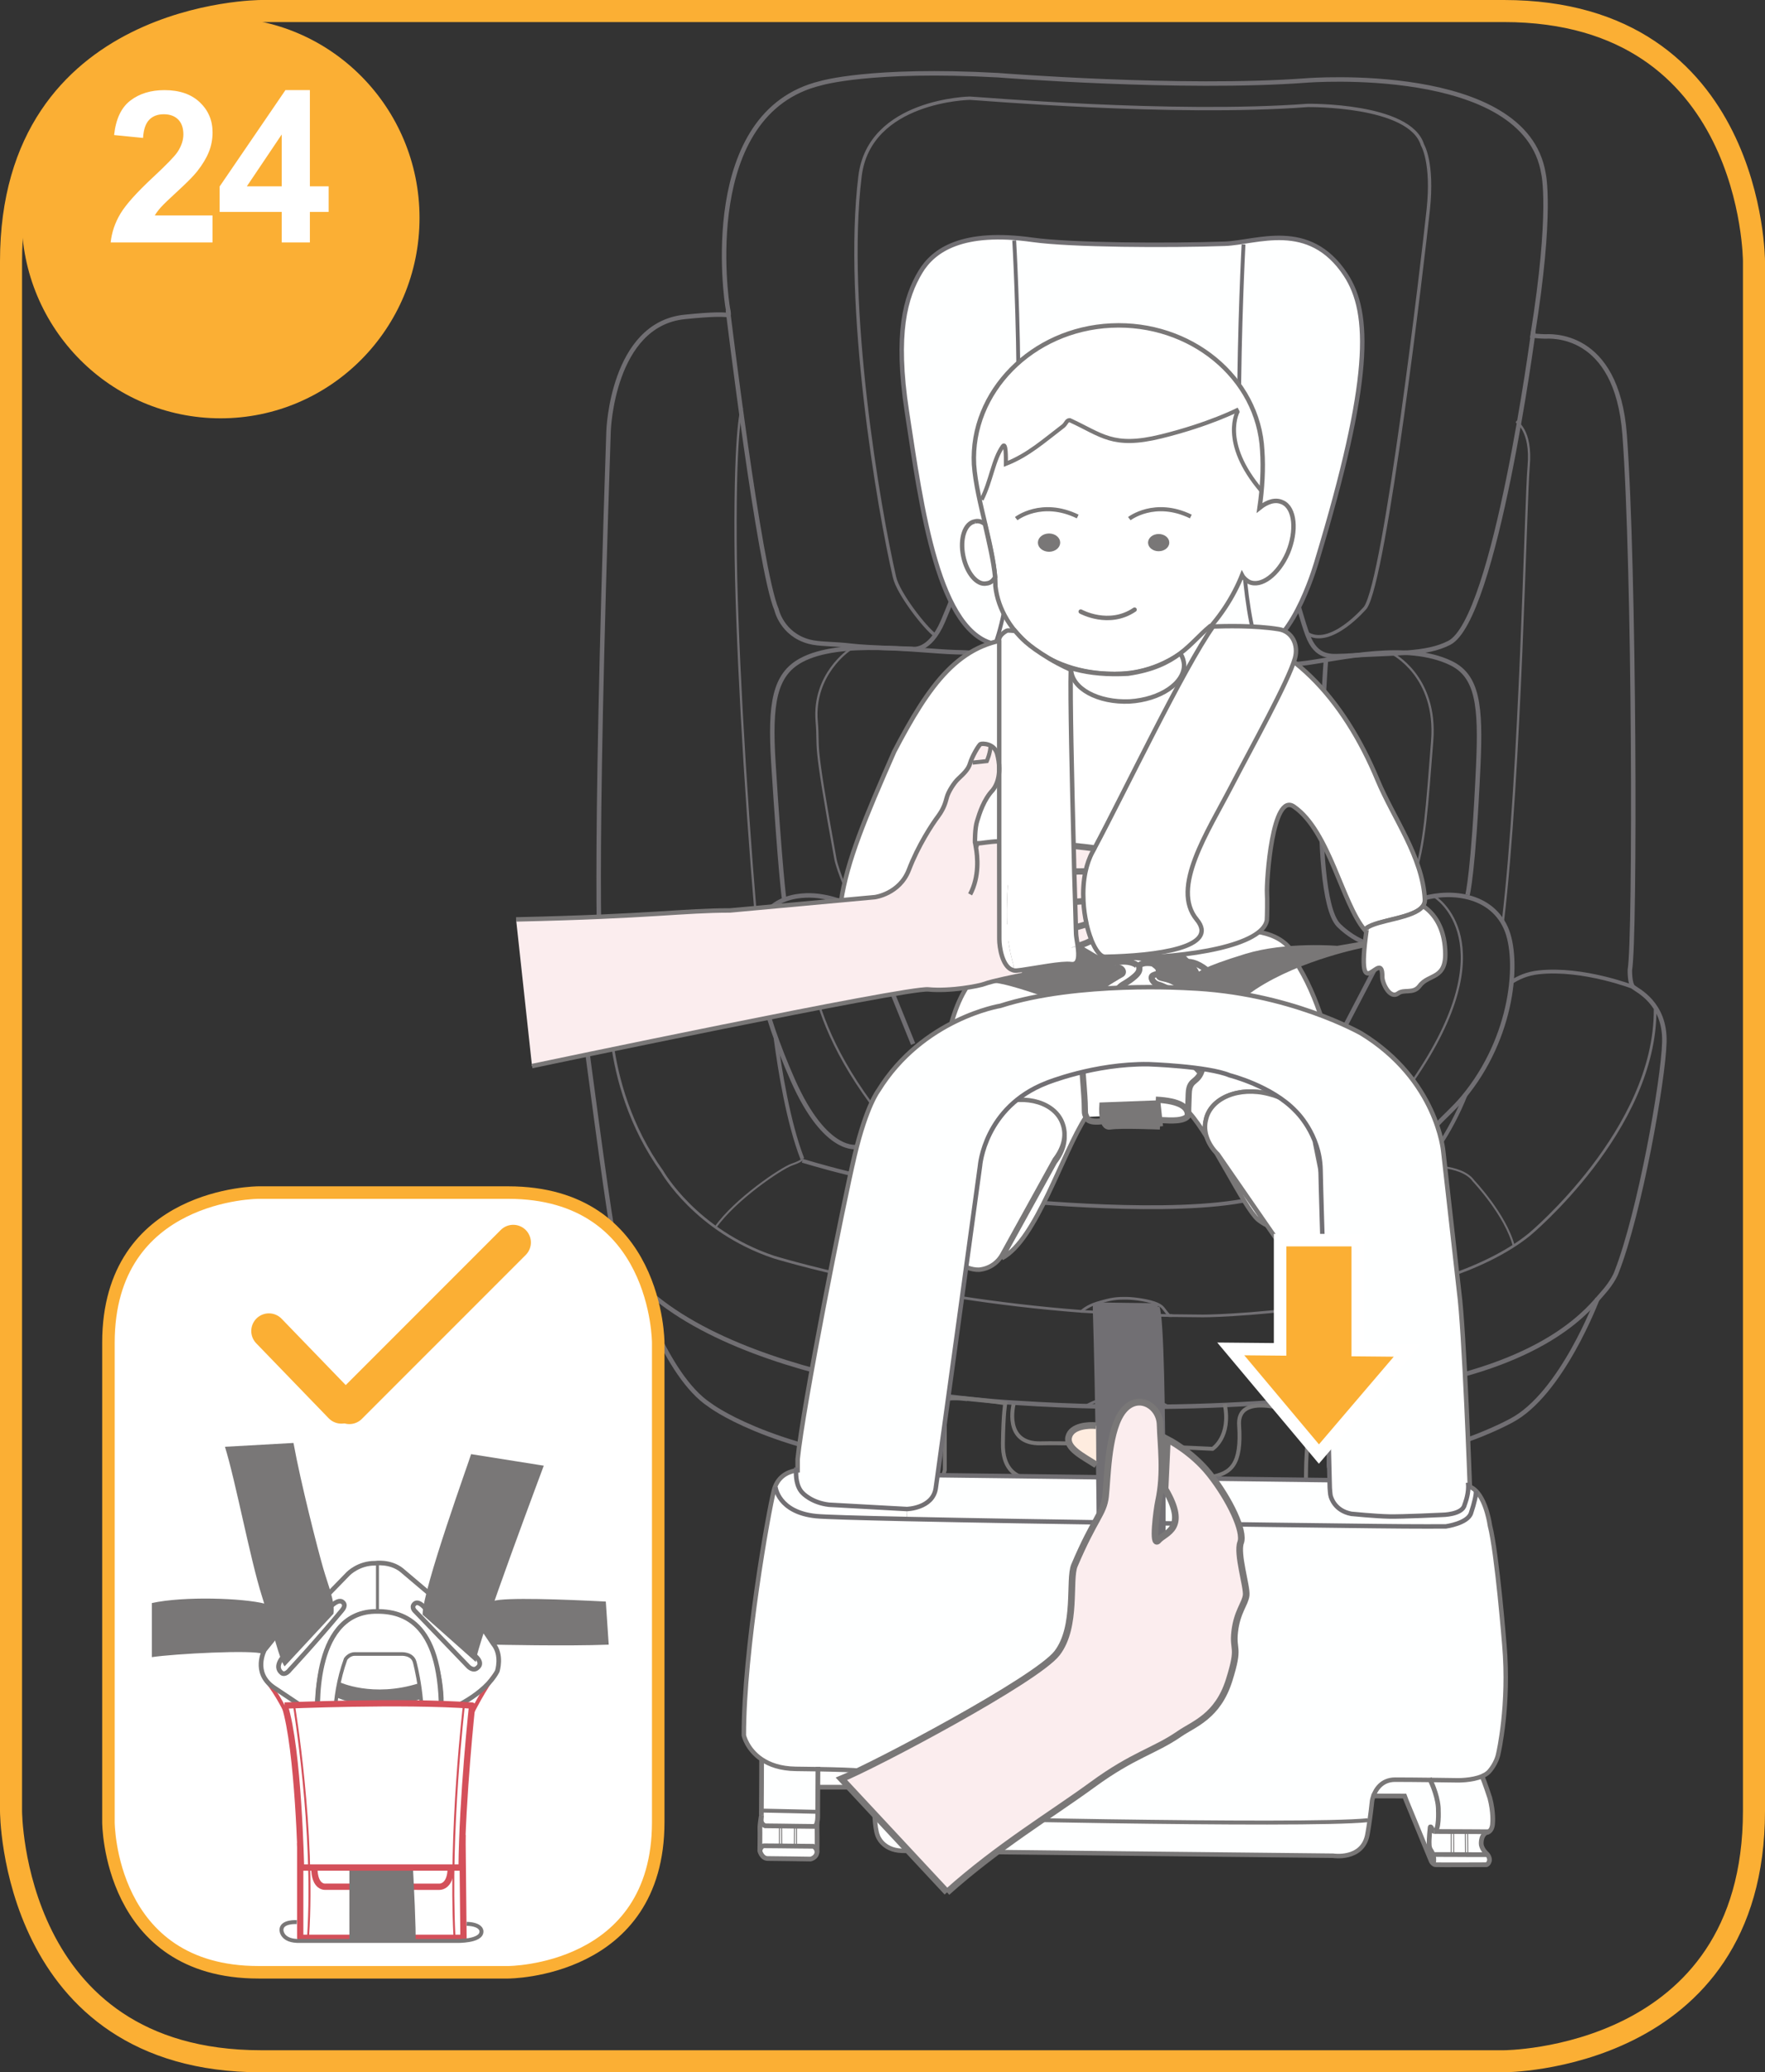 <?xml version="1.0" encoding="UTF-8"?>
<!DOCTYPE svg PUBLIC "-//W3C//DTD SVG 1.1//EN" "http://www.w3.org/Graphics/SVG/1.1/DTD/svg11.dtd">
<!-- Creator: CorelDRAW 2017 -->
<svg xmlns="http://www.w3.org/2000/svg" xml:space="preserve" width="35.283mm" height="41.4mm" version="1.1" style="shape-rendering:geometricPrecision; text-rendering:geometricPrecision; image-rendering:optimizeQuality; fill-rule:evenodd; clip-rule:evenodd"
viewBox="0 0 1024.34 1201.93"
 xmlns:xlink="http://www.w3.org/1999/xlink">
 <rect x="0" y="0" width="1024.34" height="1201.93" fill="#333333" stroke="none"/>
 <defs>
  <style type="text/css">
   <![CDATA[
    .str21 {stroke:#FBAF34;stroke-width:12.8;stroke-miterlimit:4}
    .str33 {stroke:#FBAF34;stroke-width:7.26;stroke-miterlimit:4}
    .str22 {stroke:white;stroke-width:7.26;stroke-miterlimit:4}
    .str34 {stroke:#FBAF34;stroke-width:20.49;stroke-linecap:round;stroke-miterlimit:4}
    .str7 {stroke:#797777;stroke-width:2.28;stroke-miterlimit:4}
    .str23 {stroke:#D4505A;stroke-width:2.29;stroke-miterlimit:4}
    .str32 {stroke:#797777;stroke-width:2.29;stroke-miterlimit:4}
    .str5 {stroke:#716F73;stroke-width:1.56;stroke-miterlimit:4}
    .str10 {stroke:#797777;stroke-width:2.38;stroke-miterlimit:10}
    .str12 {stroke:#797777;stroke-width:2.38;stroke-miterlimit:4}
    .str20 {stroke:#797777;stroke-width:3.87;stroke-miterlimit:4}
    .str27 {stroke:black;stroke-width:1.71;stroke-miterlimit:4}
    .str28 {stroke:#797777;stroke-width:1.71;stroke-miterlimit:4}
    .str8 {stroke:#797777;stroke-width:2.58;stroke-miterlimit:4}
    .str0 {stroke:#716F73;stroke-width:2.6;stroke-miterlimit:4}
    .str16 {stroke:#797777;stroke-width:2.6;stroke-miterlimit:4}
    .str6 {stroke:#716F73;stroke-width:1.11;stroke-miterlimit:4}
    .str2 {stroke:#716F73;stroke-width:1.14;stroke-miterlimit:4}
    .str31 {stroke:#D4505A;stroke-width:1.15;stroke-miterlimit:4}
    .str14 {stroke:#797777;stroke-width:1.19;stroke-miterlimit:10}
    .str26 {stroke:#797777;stroke-width:2.69;stroke-miterlimit:4}
    .str1 {stroke:#716F73;stroke-width:1.95;stroke-miterlimit:4}
    .str17 {stroke:#797777;stroke-width:2.74;stroke-miterlimit:4}
    .str4 {stroke:#716F73;stroke-width:1.3;stroke-miterlimit:4}
    .str18 {stroke:#797777;stroke-width:0.56;stroke-miterlimit:4}
    .str15 {stroke:#797777;stroke-width:0.59;stroke-miterlimit:10}
    .str9 {stroke:#797777;stroke-width:3.57;stroke-miterlimit:4}
    .str30 {stroke:#797777;stroke-width:1.34;stroke-miterlimit:4}
    .str24 {stroke:#D4505A;stroke-width:3.65;stroke-miterlimit:4}
    .str11 {stroke:#797777;stroke-width:3.65;stroke-miterlimit:4}
    .str19 {stroke:#716F73;stroke-width:2.22;stroke-miterlimit:4}
    .str3 {stroke:#716F73;stroke-width:2.23;stroke-miterlimit:4}
    .str25 {stroke:#D4505A;stroke-width:3.65;stroke-linejoin:round;stroke-miterlimit:4}
    .str13 {stroke:#797777;stroke-width:2.58;stroke-linecap:round;stroke-miterlimit:4}
    .str29 {stroke:#797777;stroke-width:2.1;stroke-linecap:round;stroke-miterlimit:4}
    .fil0 {fill:none;fill-rule:nonzero}
    .fil5 {fill:#716F73;fill-rule:nonzero}
    .fil7 {fill:#FBAF34;fill-rule:nonzero}
    .fil6 {fill:#FEECDF;fill-rule:nonzero}
    .fil1 {fill:#FEFFFF;fill-rule:nonzero}
    .fil2 {fill:white;fill-rule:nonzero}
    .fil4 {fill:#FBEDEE;fill-rule:nonzero}
    .fil3 {fill:#797777;fill-rule:nonzero}
   ]]>
  </style>
 </defs>
 <g id="Слой_x0020_1">
  <path class="fil0 str0" d="M353.19 249.89c0,0 2.08,-61.72 44.08,-66.06 17.12,-1.77 22.28,-1.39 25.08,-1.14 0,0 1.16,1.59 0.09,-3.7 -1.06,-5.3 -16.81,-113.62 53.86,-130.71 0,0 28.88,-8.74 102.94,-4.66 0,0 106.5,8.45 178.98,3.05 0,0 127.04,-10.12 137.55,54.01 0,0 5.32,21.64 -6.33,93.98 0,0 4.54,0.45 7.05,0.48 2.51,0.02 41.84,-3.71 46.39,57.03 5.74,76.43 6.26,291.9 3.04,310.38 0,0 -0.21,8.08 1.99,9.97 2.21,1.87 18.61,9.22 18.02,31.86 -0.6,22.63 -14.36,99.32 -27.7,133.34 0,0 -1.72,5.37 -8.49,12.82 -6.76,7.44 -29.36,38.95 -109.18,53.18 0,0 -96.76,18.71 -230.39,9.95 0,0 -161.32,-7.19 -221.95,-72.37 0,0 -9.89,-12.9 -13.08,-29.63 -3.18,-16.73 -15.08,-107.6 -15.08,-107.6 0,0 -2.42,-16.35 6.59,-27.03 0,0 2.31,-1.09 2.02,-9.63 -0.19,-5.82 -4.59,-45.67 4.52,-317.52"/>
  <path class="fil0 str0" d="M369.13 742.79c0,0 16.91,55.1 42.74,72.06 0,0 32.43,25.19 112.94,35.27 0,0 1.09,2.24 1.16,-4.82 0.07,-7.05 3.59,-25.29 9.58,-29.6 0,0 9.16,-6.68 25.85,-4.29"/>
  <path class="fil0 str0" d="M927.21 753.01c0,0 -20.89,55.75 -50.3,71.04 0,0 -16.8,9.3 -40.27,15.75 -23.46,6.45 -54.53,11.14 -63.18,12.45 0,0 -2.24,0.53 -2.2,-2.44 0.03,-2.97 0.59,-22.07 0.59,-22.07 0,0 0.95,-12.05 -23.53,-15.36"/>
  <path class="fil0 str0" d="M422.44 179.84c0,0 18.15,150.16 28.21,173.7 0,0 3.06,14.31 18.81,18.6 5.93,1.62 14.43,1.19 24.45,2.4 10.02,1.21 35.42,1.78 35.42,1.78 0,0 9.94,2.57 17.93,-16.01 7.98,-18.57 9.75,-28.29 20.91,-30.14l11.72 -1.83c0,0 67.12,2.06 81.04,2.76 13.92,0.7 63.68,1.38 63.68,1.38 7.09,-3.27 7.85,-5.12 15.67,-6.9 7.82,-1.77 14.16,33.17 19.6,45.1 5.45,11.94 14.35,9.73 20.72,9.73 29.73,-1.93 46.89,-0.61 60.45,-7.53 26.79,-13.67 48.86,-180.62 48.86,-180.62"/>
  <path class="fil0 str1" d="M758.07 367.03c13.83,9.6 34.36,-14.64 34.36,-14.64 11.58,-16.69 33.36,-201.69 36.48,-230.84 2.93,-27.39 -3.36,-37.47 -3.36,-37.47 -7.19,-23.83 -66.63,-22.93 -66.63,-22.93 -78.8,5.89 -192.37,-4.15 -196.08,-4.19 0,0 -58.29,0.99 -63.71,45.22 -9.24,75.29 10.91,193.17 20.03,232.66 2.15,9.34 17.64,29.36 23.62,33.67"/>
  <path class="fil0 str2" d="M465.67 672.12c0,0 0.36,1.11 -5.97,3.27 -6.34,2.17 -33.08,20.28 -44.38,36.31"/>
  <path class="fil0 str3" d="M450.18 602.47c2.34,17.64 7.32,48.78 15.49,69.65"/>
  <path class="fil0 str3" d="M346.65 577.03c0,0 9.43,-14.01 23.95,-17.77 14.52,-3.75 42.62,0.43 42.62,0.43 0,0 18.45,2.45 28.2,12.89"/>
  <path class="fil0 str4" d="M430.66 236.51c0,0 -4.14,8.54 -3.76,77.16 0.28,52.22 5.32,142 11.78,217.94"/>
  <path class="fil0 str3" d="M876.62 570.03c4.37,-3.05 9.81,-5.39 16.55,-6.1 25.66,-2.71 54.75,8.59 54.75,8.59"/>
  <path class="fil0 str3" d="M465.66 673.24c15.55,4.6 53.32,15.75 116.03,22.31 0,0 85.63,9.19 134.82,1.72 23.24,-3.52 103.81,-18.26 108.67,-20.82 3.17,-1.66 16.27,-18.44 25.54,-41.83"/>
  <path class="fil0 str2" d="M825.18 676.45c0,0 22.86,-1.62 30,8.47 0,0 18.7,19.72 23.36,37.79"/>
  <path class="fil0 str5" d="M578.26 650.05c0,0 -39.5,2.48 -50.99,9.6"/>
  <path class="fil0 str6" d="M762.92 662.56c0,0 3.4,22.58 0.56,27.01"/>
  <path class="fil0 str6" d="M527.32 654.64c0,0 1.64,30.64 -0.33,33.12"/>
  <path class="fil0 str5" d="M354.2 568.61c0,0 -7.31,58.53 30.06,110.86 0,0 19.34,34.34 64.87,49.64 0,0 77.21,23.78 178.54,31.48 0,0 3.14,-3.1 9.17,-4.89 8.38,-2.48 10.91,-2.78 17.42,-2.69 4.19,0.06 13.01,1.31 17.35,3.26 3.83,1.74 3.41,2.96 7.01,6.77 0,0 7.81,0.08 19.51,0.2 11.69,0.12 137.01,-4.67 189.44,-47.19 0,0 73.42,-60.88 73,-130.66"/>
  <path class="fil0 str5" d="M627.66 760.59c47.53,2.46 10.11,1.62 52.64,2.45"/>
  <path class="fil0 str6" d="M817.16 624.05c0,0 -1.35,42.11 1.32,54.38"/>
  <path class="fil0 str4" d="M879.92 244.5c0,0 9.15,4.83 7.26,25.96 -1.88,21.14 -4.58,176.89 -14.97,264.17"/>
  <path class="fil0 str7" d="M548.32 811.75l0 40.82c0,0 -4.38,17.61 -9.68,18.19 -9.69,1.08 -16.02,3.92 -15.78,20.23 0.21,14.95 7.32,22.15 15.78,26.2 17.52,8.37 199.44,8.58 199.44,8.58 0,0 44.94,6.61 45.7,-20.48 0.76,-27.09 -9.03,-22.08 -18.17,-27.93 -9.14,-5.84 -7.62,-14.83 -7.62,-24.79 0,-9.96 2.09,-30.3 2.09,-30.3 0,0 -42.46,-18.48 -40.94,4.35 1.53,22.83 -4.51,28.14 -17.28,30.18 -12.77,2.03 -92.74,0 -92.74,0 0,0 -27.47,8.37 -27.07,-19.67 0.26,-18.03 1.37,-23.24 1.37,-23.24 0,0 -34.46,-5.32 -35.1,-2.14"/>
  <path class="fil0 str7" d="M588.28 814.37c0,0 -6.22,23.37 15.87,22.76 22.08,-0.61 99.59,3.19 99.59,3.19 0,0 10.89,-6.94 7.05,-25.93"/>
  <line class="fil0 str7" x1="759.11" y1="832.8" x2="771.27" y2= "833.11" />
  <line class="fil0 str7" x1="759.78" y1="825.35" x2="771.27" y2= "825.13" />
  <path class="fil0 str7" d="M659.03 817.77c0.03,0.32 0.38,18.47 -0.14,19.29 -0.86,1.38 -12.55,0.04 -15.3,-0.27 -2.76,-0.32 1.34,-17.68 1.34,-17.68"/>
  <path class="fil1" d="M730.64 376.92c20.76,-4.56 33.89,-52.51 33.89,-52.51 31.42,-103.88 31.22,-142.69 16.37,-165.15 -21.23,-32.09 -51.41,-18.53 -70.07,-17.88 -32.75,1.14 -89.18,0.85 -111.58,-2.28 -40.74,-5.71 -57.51,5.94 -65.11,18.64 -8.66,14.46 -14.78,35.46 -7.81,81.05 8.38,54.8 18.09,130.33 52.75,135.09l151.56 3.04z"/>
  <path class="fil0 str0" d="M730.64 376.92c20.76,-4.56 33.89,-52.51 33.89,-52.51 31.42,-103.88 31.22,-142.69 16.37,-165.15 -21.23,-32.09 -51.41,-18.53 -70.07,-17.88 -32.75,1.14 -89.18,0.85 -111.58,-2.28 -40.74,-5.71 -57.51,5.94 -65.11,18.64 -8.66,14.46 -14.78,35.46 -7.81,81.05 8.38,54.8 18.09,130.33 52.75,135.09l151.56 3.04"/>
  <path class="fil0 str3" d="M588.6 139.48c0,0 10.47,175.71 -11.15,234.48"/>
  <path class="fil0 str3" d="M721.7 141.76c0,0 -10.08,188.92 8.95,235.16"/>
  <path class="fil0 str0" d="M455.02 520.97c0,0 -2.28,-16.71 -6.18,-78.6 -2.16,-34.37 0.69,-51.01 16,-59.36 22.65,-12.37 67.26,-5.42 89.71,-4.74 7.84,0.23 1.17,-0.1 21.92,1.19 0,0 1.66,-1.12 2.62,-5.58"/>
  <path class="fil0 str0" d="M497.72 665.15c0,0 -18.38,4.75 -37.65,-38.79 -17.63,-39.85 -25.7,-75.92 -19.99,-89.61 9.39,-22.53 36.94,-16.75 36.94,-16.75 0,0 20.26,2.56 24.59,14.65 4.33,12.1 28.32,70.88 28.32,70.88"/>
  <path class="fil0 str0" d="M834.23 652.05c3.9,-4.32 9.48,-9.01 14.85,-15.41 29.32,-35.02 32.92,-80.3 24.87,-98.37 -9.46,-21.22 -35.79,-21.86 -50.97,-16.2 -2.78,1.04 -6,4.37 -10.06,11.67 -5.42,9.75 -31.95,60.77 -31.95,60.77"/>
  <path class="fil0 str4" d="M493.01 376.92c0,0 -21.32,14.08 -19.03,41.48 1.53,18.23 -2.58,6.1 10.88,79.85 1.09,5.97 8.97,26.9 16.76,36.4"/>
  <path class="fil0 str4" d="M807.57 378.83c0,0 26.66,12.94 23.61,51 -3.05,38.05 -4.11,60.09 -10.96,80.09 -2.52,7.36 -8.11,19.44 -19.46,38.24"/>
  <path class="fil0 str4" d="M505.21 639.49c-46.84,-63.93 -34.05,-105.47 -34.05,-105.47 0,0 3.65,-10.82 11.1,-13.08"/>
  <path class="fil0 str4" d="M832.79 520.26c0,0 42.56,26.19 -12.85,106.66"/>
  <path class="fil0 str3" d="M577.45 373.96c0,0 112.22,17.82 158.27,1.29"/>
  <path class="fil0 str0" d="M769.45 383.68c0,0 -10.1,133.69 7.2,152.7 0,0 12.97,13.83 27.67,12.11"/>
  <path class="fil0 str5" d="M630.47 815.37c0,0 22.54,-14.1 48.33,0.81"/>
  <path class="fil0 str0" d="M726.64 378.92c0,0 -1.3,7.35 5.62,7.35 3.06,0 18.16,-0.66 25.95,-1.73 20.36,-2.8 58.31,-12.18 83.74,-0.01 15.73,7.53 17.55,24.96 15.99,59.37 -2.83,62.65 -6.25,75.18 -6.25,75.18"/>
  <path class="fil2" d="M690.39 645.54c12.42,13.72 31.51,54.71 39.66,61.8 1.54,1.25 3.42,2.47 5.27,3.35l-28.49 -41.14c-5.86,-5.75 -8.73,-13.21 -6.96,-20.08 2.6,-12.59 19.17,-19.54 36.55,-14.96 16.27,3.99 27.75,16.56 26.86,28.62l7.68 40.97c0.84,-2.19 2.51,-1.22 7.1,-12.22 5.62,-13.46 1.12,-88.63 -24.01,-130.67 -8.79,-35.73 -62.67,-16.53 -84.04,-15.43 -77.14,3.93 -113.16,-5.9 -122.75,73.6 -1.93,15.68 -19.56,88.21 3.9,103.21 -0.6,-2.4 -1.51,-4.42 -2.53,-7.5l6.69 -41.86c-2.25,-11.75 7.65,-25.42 23.62,-31.27 16.67,-5.9 33.77,-0.59 37.84,11.67 2.45,6.8 0.37,14.06 -4.62,20.54l-30.08 54.45c-0.31,0.39 -0.27,0.73 -0.59,1.12 20.13,-10.69 34.97,-60.93 48.76,-81.94l60.15 -2.26z"/>
  <path class="fil0 str8" d="M690.39 645.54c12.42,13.72 31.51,54.71 39.66,61.8 1.54,1.25 3.42,2.47 5.27,3.35l-28.49 -41.14c-5.86,-5.75 -8.73,-13.21 -6.96,-20.08 2.6,-12.59 19.17,-19.54 36.55,-14.96 16.27,3.99 27.75,16.56 26.86,28.62l7.68 40.97c0.84,-2.19 2.51,-1.22 7.1,-12.22 5.62,-13.46 1.12,-88.63 -24.01,-130.67 -8.79,-35.73 -62.67,-16.53 -84.04,-15.43 -77.14,3.93 -113.16,-5.9 -122.75,73.6 -1.93,15.68 -19.56,88.21 3.9,103.21 -0.6,-2.4 -1.51,-4.42 -2.53,-7.5l6.69 -41.86c-2.25,-11.75 7.65,-25.42 23.62,-31.27 16.67,-5.9 33.77,-0.59 37.84,11.67 2.45,6.8 0.37,14.06 -4.62,20.54l-30.08 54.45c-0.31,0.39 -0.27,0.73 -0.59,1.12 20.13,-10.69 34.97,-60.93 48.76,-81.94"/>
  <path class="fil0 str9" d="M626.36 369.99c0,0 -3.93,0.57 -8.42,1.68"/>
  <path class="fil0 str9" d="M696.92 365.86c0,0 -1.41,5.05 7.57,5.05"/>
  <path class="fil0 str9" d="M621.88 368.87c-3.37,0.22 -2.26,1.45 -5.62,1.69"/>
  <path class="fil2" d="M637.72 557.3c20.2,-5.05 30.9,-0.69 38.09,1.51 8.34,2.53 12.21,-5.76 24.57,3.86 7.92,6.17 11.62,21.21 10.03,28.9 -1.66,7.97 -11.06,19 -12.18,25.85 -1.95,11.96 -8.01,7.09 -8.34,16.93 -0.17,5.03 -0.61,13.74 0.09,11.85 -1.7,4.61 -11.11,3.64 -15.77,3.47l-36.49 -92.36z"/>
  <path class="fil0 str9" d="M637.72 557.3c20.2,-5.05 30.9,-0.69 38.09,1.51 8.34,2.53 12.21,-5.76 24.57,3.86 7.92,6.17 11.62,21.21 10.03,28.9 -1.66,7.97 -11.06,19 -12.18,25.85 -1.95,11.96 -8.01,7.09 -8.34,16.93 -0.17,5.03 -0.61,13.74 0.09,11.85 -1.7,4.61 -11.11,3.64 -15.77,3.47"/>
  <path class="fil0 str9" d="M644.31 649.39c0,0 -11.79,3.2 -13.65,-1.1 -1.86,-4.29 -0.31,-0.19 -1.76,-18.4 -1.4,-17.64 -0.19,-11.85 -6.49,-22.65 -6.45,-11.04 -10.26,-12.36 -9.85,-24.32 0.1,-3.13 3.37,-12.74 10.62,-20.71"/>
  <path class="fil0 str9" d="M696.1 621.39c0,0 -10.3,-11.48 -12.42,-8.04"/>
  <path class="fil0 str9" d="M689.36 646.63c0.15,-4.22 -4.1,-8.11 -18.57,-8.83"/>
  <path class="fil0 str9" d="M688.32 614.57c0.09,-2.81 3.16,-7.78 3.16,-7.78 0,0 3.85,-4.47 4.89,-5.21 1.92,-1.34 6.76,-4.58 7.56,-8.41 0.8,-3.86 0.91,-7.71 0,-10.2"/>
  <path class="fil0 str9" d="M637.05 611.16c-1.03,0.66 -10.77,-9.42 -13.4,-10.57 -1.11,-0.49 -13.79,-17.27 0.56,-29.93"/>
  <path class="fil0 str9" d="M643.19 578.75c-0.69,0.67 -6.98,5.77 -10.5,11.27 -2.8,4.37 -8.48,4.78 -8.53,5.84"/>
  <path class="fil0 str9" d="M639.03 560.34c2.36,-0.61 5.14,-1.71 10.1,-2.42 7.71,-1.12 12.37,2.28 11.42,3.71"/>
  <path class="fil0 str9" d="M624.8 596.05c0,0 -9.15,-5.62 -7.22,-13.29"/>
  <path class="fil0 str9" d="M624.76 577.79c-3.09,2.7 -2.22,6.21 -2.27,7.62 -0.05,1.41 6.25,2.7 8.03,-0.4 1.52,-2.66 3.63,-8.42 6.71,-11 5.14,-4.33 11.96,-8 13.67,-8.99 1.84,-1.07 0.25,-4.15 -2.55,-3.61 -3.02,0.59 -4.7,0.88 -4.7,0.88"/>
  <path class="fil0 str9" d="M695.04 573.99c2.28,1.49 5.91,11.03 5.18,12.61 -1.44,3.12 -2.13,3.79 -5.64,-0.92 -5.17,-6.92 -18.9,-13.74 -22.2,-14.56 -3.31,-0.83 -5.19,-4.43 -3.15,-5.41 2.03,-0.97 4.4,-1.6 10.32,0.75"/>
  <path class="fil0 str9" d="M683.01 562.72c-1.32,-0.4 -14.16,-5.46 -19.56,-3.91 -4.76,1.37 0.39,2.73 -4.58,7.22 -4.13,3.71 -7.17,4.66 -8.9,6.35 -1.72,1.7 -9.67,9.49 -7.6,7.46 2.08,-2.04 8.83,-4.25 12.85,-4.8 4.03,-0.55 19.67,0.75 21.93,3.3 2.25,2.55 6.94,5.11 8.78,6.68 2.6,2.21 7.94,8.45 8.71,9.13 2.91,2.57 6,2.35 8.37,-0.75 1.05,-1.37 3.23,-6.56 -0.17,-14.43 0,0 -1.9,-5.49 -5.57,-9.7"/>
  <path class="fil3" d="M686.72 554.75c5.61,5.6 8.02,6.81 9.04,13.07 2,12.31 0.51,16.19 1.18,16.64 0.67,0.45 -9.06,-9.66 -13.79,-13.07 -6.34,-4.58 -11.18,-2.46 -11.18,-5.7 0,-4.92 0.56,-3.33 -6.55,-8.95 7.33,5.8 -20.96,-19.62 -15.91,-28.04l37.21 26.06z"/>
  <path class="fil0 str10" d="M686.72 554.75c5.61,5.6 8.02,6.81 9.04,13.07 2,12.31 0.51,16.19 1.18,16.64 0.67,0.45 -9.06,-9.66 -13.79,-13.07 -6.34,-4.58 -11.18,-2.46 -11.18,-5.7 0,-4.92 0.56,-3.33 -6.55,-8.95 7.33,5.8 -20.96,-19.62 -15.91,-28.04l37.21 26.06"/>
  <path class="fil3" d="M565.73 562.27c-3.14,-1.54 -10.65,-8.4 -10.65,-8.4 0,0 9.77,-6.92 23.77,-5.7 14.08,1.24 35.49,9.31 39.06,11.01 1.36,0.63 6.77,8.19 5.67,9.43 -1.1,1.23 -3.26,8.32 -5.36,12.18 -0.98,1.79 1.16,-0.1 -12.4,-4.68 -20.35,-6.87 -29.8,-9.47 -40.07,-7.82 -5.35,0.87 5.95,-3.09 -0.02,-6.03z"/>
  <path class="fil0 str9" d="M565.73 562.27c-3.14,-1.54 -10.65,-8.4 -10.65,-8.4 0,0 9.77,-6.92 23.77,-5.7 14.08,1.24 35.49,9.31 39.06,11.01 1.36,0.63 6.77,8.19 5.67,9.43 -1.1,1.23 -3.26,8.32 -5.36,12.18 -0.98,1.79 1.16,-0.1 -12.4,-4.68 -20.35,-6.87 -29.8,-9.47 -40.07,-7.82 -5.35,0.87 5.95,-3.09 -0.02,-6.03"/>
  <path class="fil3" d="M792.09 547.64c0,0 -37.29,6.95 -64.23,24.61 -4.77,3.14 -21.64,16.25 -21.64,16.25 0,0 1.56,1.53 -1.97,-8.7 -2,-5.8 -8,-14.25 -8,-14.25 0,0 1.13,-2.67 27.05,-10.59 23.23,-7.11 52.86,-4.58 52.86,-4.58l15.92 -2.74z"/>
  <path class="fil0 str9" d="M792.09 547.64c0,0 -37.29,6.95 -64.23,24.61 -4.77,3.14 -21.64,16.25 -21.64,16.25 0,0 1.56,1.53 -1.97,-8.7 -2,-5.8 -8,-14.25 -8,-14.25 0,0 1.13,-2.67 27.05,-10.59 23.23,-7.11 52.86,-4.58 52.86,-4.58l15.92 -2.74"/>
  <path class="fil2" d="M594.06 373.99c0,0 23.06,-5.51 29.96,-3.39l-29.96 3.39z"/>
  <path class="fil0 str9" d="M594.06 373.99c0,0 23.06,-5.51 29.96,-3.39"/>
  <path class="fil2" d="M593.54 379.32c0,0 -15.45,-3.02 -17.4,5.62 -2.28,8.69 -3.08,44.94 -3.18,47.42l20.58 -53.04z"/>
  <path class="fil0 str9" d="M593.54 379.32c0,0 -15.45,-3.02 -17.4,5.62 -2.28,8.69 -3.08,44.94 -3.18,47.42"/>
  <line class="fil0" x1="572.84" y1="455.61" x2="575.08" y2= "484.62" />
  <line class="fil0 str9" x1="572.84" y1="455.61" x2="575.08" y2= "484.62" />
  <path class="fil2" d="M568.18 430.38c0,0 -1.04,7.14 -2.22,9.38 -1.18,2.24 -3.62,2.49 -6.21,1.33l8.43 -10.7z"/>
  <path class="fil0 str9" d="M568.18 430.38c0,0 -1.04,7.14 -2.22,9.38 -1.18,2.24 -3.62,2.49 -6.21,1.33"/>
  <path class="fil2" d="M744.43 291.44c-4.09,-2.05 -8.88,-0.52 -13.44,3.12 1.66,-11.44 2.28,-22.77 1.57,-33.26 -2.18,-42.4 -41.74,-74.67 -87.69,-72.48 -45.94,2.16 -81.73,38.53 -79.6,80.57 1.49,21.68 12.52,50.49 12.43,70.59 2.87,26.87 31.65,52.88 73.38,50.77 35.74,-1.8 60.33,-33.26 69.76,-57.14 0.88,1.67 2.41,2.92 3.92,3.82 7.04,3.51 17.19,-4.2 22.63,-16.73 5.38,-12.86 4.05,-26.11 -2.96,-29.27z"/>
  <path class="fil0 str8" d="M744.43 291.44c-4.09,-2.05 -8.88,-0.52 -13.44,3.12 1.66,-11.44 2.28,-22.77 1.57,-33.26 -2.18,-42.4 -41.74,-74.67 -87.69,-72.48 -45.94,2.16 -81.73,38.53 -79.6,80.57 1.49,21.68 12.52,50.49 12.43,70.59 2.87,26.87 31.65,52.88 73.38,50.77 35.74,-1.8 60.33,-33.26 69.76,-57.14 0.88,1.67 2.41,2.92 3.92,3.82 7.04,3.51 17.19,-4.2 22.63,-16.73 5.38,-12.86 4.05,-26.11 -2.96,-29.27"/>
  <path class="fil2" d="M705.08 364.03c42.5,5.58 74.81,41.1 94.41,88.41 9.31,22.3 25.97,44.2 27.43,69.07 0.84,11.87 -29.2,11.04 -34.84,17.95 -13.2,-15.57 -20.61,-57.43 -41.07,-71.58 -12.53,-8.94 -16.1,42.84 -15.67,50.54 0.21,2.11 0.07,13.58 -0.1,15.35 -5.21,28.7 -165.9,29.95 -166.94,-1.29 0.31,-3.91 0.96,-11.36 0.75,-13.45l-3.22 -21.51c0.68,-45.49 -26.03,-3.01 -28.57,6.76 -2.36,7.99 -3.01,22.47 -12.91,29.12 -15.28,-4.8 -24.63,-6.67 -36.29,-10.43 3.48,-23.65 14.15,-48.89 30.9,-87.05 20.36,-38.89 37.75,-63.65 71.03,-65.62 1.04,-0.11 11.16,8 12.2,7.89 12.53,8.68 28.68,13.91 52.5,12.55 28.83,-4.2 35.8,-17.84 47.51,-27.48 1.77,0.17 2.89,0.76 2.89,0.76z"/>
  <path class="fil0 str8" d="M705.08 364.03c42.5,5.58 74.81,41.1 94.41,88.41 9.31,22.3 25.97,44.2 27.43,69.07 0.84,11.87 -29.2,11.04 -34.84,17.95 -13.2,-15.57 -20.61,-57.43 -41.07,-71.58 -12.53,-8.94 -16.1,42.84 -15.67,50.54 0.21,2.11 0.07,13.58 -0.1,15.35 -5.21,28.7 -165.9,29.95 -166.94,-1.29 0.31,-3.91 0.96,-11.36 0.75,-13.45l-3.22 -21.51c0.68,-45.49 -26.03,-3.01 -28.57,6.76 -2.36,7.99 -3.01,22.47 -12.91,29.12 -15.28,-4.8 -24.63,-6.67 -36.29,-10.43 3.48,-23.65 14.15,-48.89 30.9,-87.05 20.36,-38.89 37.75,-63.65 71.03,-65.62 1.04,-0.11 11.16,8 12.2,7.89 12.53,8.68 28.68,13.91 52.5,12.55 28.83,-4.2 35.8,-17.84 47.51,-27.48 1.77,0.17 2.89,0.76 2.89,0.76"/>
  <path class="fil2" d="M793.12 539.36c-6.76,48.22 9.36,8.9 9.1,27.24 0.05,3.88 4.48,12.94 9.08,9.65 3.59,-2.82 8.87,0.51 12.59,-4.43 5.27,-7.23 15.87,-3.37 14.85,-20.52 -0.61,-12.97 -6.03,-21.23 -12.84,-25.82 -5.26,7.23 -26.34,7.94 -32.89,12.83 0.04,0.35 0.07,0.7 0.1,1.05z"/>
  <path class="fil0 str8" d="M793.12 539.36c-6.76,48.22 9.36,8.9 9.1,27.24 0.05,3.88 4.48,12.94 9.08,9.65 3.59,-2.82 8.87,0.51 12.59,-4.43 5.27,-7.23 15.87,-3.37 14.85,-20.52 -0.61,-12.97 -6.03,-21.23 -12.84,-25.82 -5.26,7.23 -26.34,7.94 -32.89,12.83 0.04,0.35 0.07,0.7 0.1,1.05"/>
  <path class="fil2" d="M565.82 302.44c-5.9,0.95 -8.86,10.05 -6.79,20.06 2.06,10.01 8.08,17.14 13.59,15.89 2.09,-0.21 3.73,-1.44 4.92,-3.67 -0.95,-9.42 -3.41,-19.74 -5.93,-30.74 -1.92,-1.57 -4.09,-2.06 -5.79,-1.53z"/>
  <path class="fil0 str8" d="M565.82 302.44c-5.9,0.95 -8.86,10.05 -6.79,20.06 2.06,10.01 8.08,17.14 13.59,15.89 2.09,-0.21 3.73,-1.44 4.92,-3.67 -0.95,-9.42 -3.41,-19.74 -5.93,-30.74 -1.92,-1.57 -4.09,-2.06 -5.79,-1.53"/>
  <path class="fil0 str8" d="M621.54 387.75c0.03,0.35 0.03,0.35 0.07,0.7 0.39,10.87 15.68,19.19 33.93,18.4 17.86,-1.09 32.05,-10.63 31.65,-21.5 -0.21,-2.09 -0.77,-4.15 -2.03,-6.13"/>
  <path class="fil2" d="M549.37 719.87c0.25,9.48 10.07,16.77 18.86,16.57 6.28,-0.63 11.2,-4.3 13.84,-9.49l30.08 -54.45c4.99,-6.48 7.07,-13.73 4.62,-20.54 -4.07,-12.27 -21.16,-17.57 -37.84,-11.67 -15.97,5.85 -25.86,19.52 -23.62,31.26l-6.69 41.87c0.33,3.15 -0.52,4.47 0.74,6.45z"/>
  <path class="fil0 str8" d="M549.37 719.87c0.25,9.48 10.07,16.77 18.86,16.57 6.28,-0.63 11.2,-4.3 13.84,-9.49l30.08 -54.45c4.99,-6.48 7.07,-13.73 4.62,-20.54 -4.07,-12.27 -21.16,-17.57 -37.84,-11.67 -15.97,5.85 -25.86,19.52 -23.62,31.26l-6.69 41.87c0.33,3.15 -0.52,4.47 0.74,6.45"/>
  <path class="fil2" d="M771.8 705.58c0.49,1.36 0.66,3.1 0.84,4.84 0.64,9.8 -6.29,17.9 -15.44,18.12 -5.96,0.24 -11.55,-2.71 -14.55,-8.04l-0.32 0.38 -35.5 -51.33c-5.86,-5.75 -8.74,-13.21 -6.96,-20.08 2.6,-12.59 19.17,-19.54 36.55,-14.96 16.27,3.99 27.75,16.56 26.86,28.63l8.53 42.45z"/>
  <path class="fil0 str8" d="M771.8 705.58c0.49,1.36 0.66,3.1 0.84,4.84 0.64,9.8 -6.29,17.9 -15.44,18.12 -5.96,0.24 -11.55,-2.71 -14.55,-8.04l-0.32 0.38 -35.5 -51.33c-5.86,-5.75 -8.74,-13.21 -6.96,-20.08 2.6,-12.59 19.17,-19.54 36.55,-14.96 16.27,3.99 27.75,16.56 26.86,28.63l8.53 42.45"/>
  <path class="fil2" d="M584.85 536c-9.13,-30.5 29.16,-51.35 29.16,-57.13 -0.02,-6.14 5.63,-85.31 1.64,-91.82l-14.22 -8.12 -9.83 -7.69c0,0 -2.96,6.96 -1.65,22.97l-5.11 141.8z"/>
  <path class="fil0 str10" d="M584.85 536c-9.13,-30.5 29.16,-51.35 29.16,-57.13 -0.02,-6.14 5.63,-85.31 1.64,-91.82l-14.22 -8.12 -9.83 -7.69c0,0 -2.96,6.96 -1.65,22.97"/>
  <path class="fil3" d="M621.42 545.41c0,3.16 24.04,13.89 26.9,18.91 1,1.76 -1.1,2.82 -4.43,4.58 -2.09,1.1 -6.71,3.07 -9.67,7.39 -6.83,9.94 -8.11,0.8 -9.46,0.8 -1.34,0 -13.42,-10.81 -25.79,-21.55l22.45 -10.13z"/>
  <path class="fil0 str9" d="M621.42 545.41c0,3.16 24.04,13.89 26.9,18.91 1,1.76 -1.1,2.82 -4.43,4.58 -2.09,1.1 -6.71,3.07 -9.67,7.39 -6.83,9.94 -8.11,0.8 -9.46,0.8 -1.34,0 -13.42,-10.81 -25.79,-21.55l22.45 -10.13"/>
  <path class="fil2" d="M635.37 492.15l-0.23 0 0 -0.06c0.12,0 0.17,0.06 0.23,0.06z"/>
  <path class="fil2" d="M630.58 535.83l1.58 -0.46c-0.23,0.17 -0.82,0.41 -1.58,0.64l0 -0.18z"/>
  <path class="fil2" d="M630 505.41c0.87,-3.97 2.16,-7.77 4.03,-11.22 0.35,-0.64 0.7,-1.34 1.11,-2.04l0.24 0c-0.06,0 -0.12,-0.06 -0.24,-0.06 17.36,-32.53 51.91,-104.78 68.91,-128.73 2.05,-0.06 5.31,-0.16 9.26,-0.19l3.86 0c7.55,0.05 16.73,0.43 24.93,1.77 6.24,0.98 9.92,6.22 10.03,12.24l0 0.53c-0.02,1.37 -0.23,2.77 -0.62,4.17 -3.8,13.43 -25.19,51.63 -36.77,74 -13.85,26.75 -35.42,59.05 -20.22,77.45 13.5,16.3 -23.67,21.03 -53.13,21.61 -2.69,0.06 -5.55,-3.74 -7.95,-9.58 -0.06,-0.23 -0.17,-0.46 -0.23,-0.7 -0.99,-2.51 -1.87,-5.43 -2.63,-8.65 0.76,-0.24 1.34,-0.47 1.58,-0.64l-1.58 0.46c-0.93,-4.09 -1.58,-8.53 -1.81,-13.14 -0.29,-5.73 0,-11.68 1.23,-17.29z"/>
  <path class="fil2" d="M625.38 548.04l7.83 -3.39c0.06,0.23 0.18,0.46 0.24,0.7 -1.75,1.28 -5.2,2.51 -8.01,3.33 0,-0.23 -0.06,-0.41 -0.06,-0.64z"/>
  <path class="fil2" d="M625.38 548.04c0,0.24 0.06,0.41 0.06,0.64 -1.87,0.59 -3.45,0.93 -3.91,1.05l3.86 -1.7z"/>
  <path class="fil4" d="M624.38 537.82c2.22,-0.58 4.68,-1.28 6.2,-1.81 0.76,3.21 1.64,6.13 2.63,8.64l-7.83 3.39c-0.41,-2.57 -0.82,-5.02 -0.88,-6.48 0,-0.41 -0.06,-1.69 -0.12,-3.74z"/>
  <path class="fil2" d="M624.38 537.82l0 -0.12 6.2 -1.87 0 0.18c-1.52,0.53 -3.97,1.23 -6.2,1.81z"/>
  <path class="fil4" d="M623.98 523.04l4.79 -0.35c0.24,4.61 0.88,9.05 1.81,13.14l-6.2 1.87c-0.12,-3.22 -0.23,-8.29 -0.41,-14.66z"/>
  <path class="fil4" d="M623.98 523.04c-0.12,-5.14 -0.29,-11.1 -0.53,-17.58l6.55 -0.06c-1.23,5.61 -1.52,11.57 -1.23,17.29l-4.79 0.35z"/>
  <path class="fil4" d="M623.45 505.46c-0.06,-4.67 -0.24,-9.64 -0.35,-14.78l12.04 1.4 0 0.06c-0.41,0.7 -0.76,1.4 -1.11,2.05 -1.87,3.44 -3.16,7.24 -4.03,11.22l-6.55 0.06z"/>
  <path class="fil2" d="M623.1 490.69l0 -0.06c4.26,0.41 10.52,1.11 12.04,1.46l-12.04 -1.4z"/>
  <path class="fil2" d="M623.1 490.63l0 0.06 -3.5 -0.41c0.7,0.06 1.98,0.18 3.5,0.35z"/>
  <path class="fil2" d="M620.58 538.87l3.8 -1.17 0 0.12c-1.52,0.47 -2.92,0.82 -3.8,1.05z"/>
  <path class="fil2" d="M625.44 548.68c0.76,5.37 0.93,11.16 -3.86,10.46 -5.14,-0.76 -19.93,2.22 -28.7,3.45 -0.88,0.12 -1.7,0.23 -2.45,0.29 -1.05,0.12 -1.93,0.06 -2.81,-0.29l0.24 -0.59c0.93,-1.58 -0.35,-4.2 -0.47,-5.31 -5.67,-20.68 -1.99,-45.97 -0.7,-68.86 -2.63,-0.06 -4.85,0 -6.78,0.12l0 -42.06 0 -74.17c0,0 -1,-2.8 4.27,-5.84 0.82,-0.53 4.15,0.17 4.79,-0.06 3.86,4.32 6.78,8.12 20.11,16.23 6.84,4.09 12.39,6.37 12.39,6.37 -0.47,14.95 0.64,63.67 1.64,102.22 -1.52,-0.18 -2.8,-0.29 -3.51,-0.35l3.51 0.41c0.12,5.14 0.29,10.1 0.35,14.77 0.23,6.48 0.41,12.44 0.53,17.58 0.17,6.36 0.29,11.45 0.41,14.66l-3.8 1.17c0.88,-0.24 2.28,-0.58 3.8,-1.05 0.06,2.05 0.12,3.33 0.12,3.74 0.06,1.46 0.47,3.91 0.88,6.48l-3.86 1.7c0.47,-0.12 2.05,-0.47 3.92,-1.05z"/>
  <path class="fil2" d="M586.68 487.83c-1.29,22.89 -4.97,48.18 0.7,68.86 0.12,1.11 1.41,3.74 0.47,5.32l-0.24 0.59c-5.9,-1.93 -7.66,-13.2 -7.66,-17.87 0,-16.35 0,-36.33 -0.06,-56.77 1.93,-0.12 4.15,-0.17 6.78,-0.12z"/>
  <path class="fil4" d="M587.62 562.59c0.88,0.35 1.75,0.41 2.81,0.29 0.76,-0.06 1.58,-0.17 2.45,-0.29l0.41 2.92c-2.04,0.35 -18.12,3.62 -21.68,5.08 -3.45,1.34 -20.46,4.5 -32.85,3.27 -12.39,-1.28 -230,44.45 -230,44.45l-9.24 -85.04c79.32,-1.75 96.56,-5.2 124.15,-5.2l84.05 -7.71c0,0 14.26,-1.81 19.7,-15.72 5.43,-14.25 13.56,-26.58 17.07,-31.24 3.45,-4.73 4.21,-8 5.03,-10.98 0.76,-2.98 4.09,-8.41 6.72,-10.81 2.98,-2.86 5.73,-5.25 6.78,-8.94 1.05,-3.74 5.03,-10.63 6.08,-11.1 1.05,-0.47 7.89,-0.41 9.59,5.55 0.7,2.51 1.23,5.61 1.23,8.76 0,4.38 -1,8.99 -3.8,12.44 -5.2,5.49 -7.66,13.37 -9,17.81 -1.41,4.15 -1.29,12.38 -1.29,12.38 0,0 0.29,1.05 0.52,2.8l0.12 0c0.29,-0.76 0.58,-1.52 0.88,-2.22 2.86,0 5.61,-0.88 12.57,-1.17 0.06,20.44 0.06,40.42 0.06,56.77 0,4.67 1.75,15.95 7.66,17.88z"/>
  <path class="fil0 str11" d="M625.44 548.68c2.81,-0.82 6.25,-2.04 8.01,-3.33"/>
  <path class="fil0 str11" d="M624.38 537.82c2.22,-0.58 4.68,-1.28 6.2,-1.81"/>
  <line class="fil0 str11" x1="623.98" y1="523.04" x2="628.77" y2= "522.69" />
  <line class="fil0 str11" x1="623.45" y1="505.46" x2="630" y2= "505.41" />
  <path class="fil0 str11" d="M623.1 490.63c4.26,0.41 10.52,1.11 12.04,1.46 0.12,0 0.17,0.06 0.23,0.06"/>
  <line class="fil0 str11" x1="635.37" y1="492.15" x2="635.14" y2= "492.15" />
  <path class="fil0 str8" d="M593.47 565.45c0,0 -0.06,0 -0.18,0.06 -2.04,0.35 -18.12,3.62 -21.68,5.08 -3.45,1.34 -20.46,4.49 -32.85,3.27 -12.39,-1.28 -230,44.45 -230,44.45"/>
  <path class="fil0 str8" d="M299.52 533.26c79.32,-1.75 96.56,-5.2 124.15,-5.2l84.05 -7.71c0,0 14.26,-1.81 19.7,-15.71 5.43,-14.25 13.56,-26.58 17.07,-31.24 3.45,-4.73 4.21,-8.01 5.03,-10.98 0.76,-2.98 4.09,-8.41 6.72,-10.81 2.98,-2.86 5.73,-5.26 6.78,-8.94 1.05,-3.74 5.03,-10.63 6.08,-11.1 1.05,-0.47 7.89,-0.41 9.58,5.55 0.7,2.51 1.23,5.61 1.23,8.76 0,4.38 -1,9 -3.8,12.44 -5.2,5.49 -7.65,13.38 -9,17.81 -1.4,4.15 -1.28,12.39 -1.28,12.39 0,0 0.29,1.05 0.53,2.8 0.99,5.25 2.16,17.11 -3.33,27.39"/>
  <path class="fil0 str8" d="M579.9 487.94c-6.96,0.29 -9.7,1.17 -12.57,1.17 -0.29,0.7 -0.58,1.46 -0.88,2.22"/>
  <path class="fil0 str8" d="M635.14 492.09c17.36,-32.53 51.9,-104.78 68.91,-128.73 6.26,-0.18 23.67,-0.76 38.06,1.57 7.83,1.23 11.63,9.17 9.41,16.94 -3.8,13.43 -25.19,51.63 -36.77,74 -13.85,26.75 -35.42,59.05 -20.22,77.45 13.5,16.3 -23.67,21.03 -53.13,21.61 -2.69,0.06 -5.55,-3.74 -7.95,-9.58 -0.06,-0.23 -0.17,-0.46 -0.23,-0.7 -0.99,-2.51 -1.87,-5.43 -2.63,-8.65l0 -0.18c-0.93,-4.09 -1.58,-8.53 -1.81,-13.14 -0.29,-5.72 0,-11.68 1.23,-17.29 0.88,-3.97 2.16,-7.77 4.03,-11.22 0.35,-0.64 0.7,-1.34 1.11,-2.04l0 -0.06"/>
  <path class="fil0 str8" d="M579.9 445.89l0 -74.17c0,0 -1,-2.8 4.27,-5.84 0.82,-0.53 4.15,0.17 4.79,-0.06 3.86,4.32 6.78,8.12 20.11,16.23 6.84,4.09 12.39,6.37 12.39,6.37 -0.47,14.95 0.64,63.66 1.63,102.22l0 0.06c0.12,5.14 0.29,10.1 0.35,14.78 0.23,6.48 0.41,12.44 0.53,17.58 0.17,6.37 0.29,11.45 0.41,14.66l0 0.12c0.06,2.05 0.12,3.33 0.12,3.74 0.06,1.46 0.47,3.91 0.88,6.48 0,0.24 0.06,0.41 0.06,0.64 0.76,5.37 0.94,11.16 -3.86,10.45 -5.14,-0.76 -19.93,2.22 -28.7,3.45 -0.87,0.12 -1.69,0.24 -2.46,0.3 -1.05,0.11 -1.93,0.06 -2.8,-0.3 -5.9,-1.93 -7.66,-13.2 -7.66,-17.87 0,-16.35 0,-36.33 -0.06,-56.77l0 -42.06"/>
  <path class="fil0 str12" d="M564.45 442.32l8.25 -0.88c0,0 2.14,-4.74 2.22,-9.38"/>
  <path class="fil2" d="M658.46 353.6c-14.9,10.16 -31.24,1.11 -31.24,1.11l31.24 -1.11z"/>
  <path class="fil0 str13" d="M658.46 353.6c-14.9,10.16 -31.24,1.11 -31.24,1.11"/>
  <path class="fil3" d="M614.7 314.72c0,2.59 -2.63,4.7 -5.87,4.7 -3.25,0 -5.88,-2.1 -5.88,-4.7 0,-2.59 2.63,-4.7 5.88,-4.7 3.24,0 5.87,2.1 5.87,4.7z"/>
  <path class="fil0 str14" d="M614.7 314.72c0,2.59 -2.63,4.7 -5.87,4.7 -3.25,0 -5.88,-2.1 -5.88,-4.7 0,-2.59 2.63,-4.7 5.88,-4.7 3.24,0 5.87,2.1 5.87,4.7"/>
  <path class="fil3" d="M678.32 314.72c0,2.59 -2.63,4.7 -5.87,4.7 -3.25,0 -5.87,-2.1 -5.87,-4.7 0,-2.59 2.62,-4.7 5.87,-4.7 3.24,0 5.87,2.1 5.87,4.7z"/>
  <path class="fil0 str15" d="M678.32 314.72c0,2.59 -2.63,4.7 -5.87,4.7 -3.25,0 -5.87,-2.1 -5.87,-4.7 0,-2.59 2.62,-4.7 5.87,-4.7 3.24,0 5.87,2.1 5.87,4.7"/>
  <path class="fil0 str12" d="M589.77 300.82c0,0 14.65,-11.45 35.69,-1.25"/>
  <path class="fil0 str12" d="M655.42 300.82c0,0 14.66,-11.45 35.69,-1.25"/>
  <path class="fil0 str12" d="M569.69 289.79c5.56,-10.97 6.69,-23.12 12.24,-30.91 2.02,-2.83 1.85,6.75 1.85,10.13 12.97,-5.06 22.24,-13.51 33.36,-21.95 1.85,-1.68 1.85,-3.37 3.7,-3.37 18.53,8.44 24.77,16.38 53.03,9.43 28.25,-6.95 44.97,-15.65 44.97,-15.65"/>
  <path class="fil0 str12" d="M718.53 238.19c0,0 -10.81,17.93 13.63,46.56"/>
  <path class="fil3" d="M673.21 653.37c0,0 -23.29,-0.97 -28.9,0 -5.61,0.96 -4.56,-12.19 -4.56,-12.19l32.01 -1.2 1.45 13.38z"/>
  <path class="fil0 str9" d="M673.21 653.37c0,0 -23.29,-0.97 -28.9,0 -5.61,0.96 -4.56,-12.19 -4.56,-12.19l32.01 -1.2 1.45 13.38"/>
  <path class="fil1" d="M864.66 1042.87c2.19,8.36 1.62,14.38 1.62,14.38 -0.09,3.1 -1.23,4.52 -2.24,5.16l-12.32 -0.07 -9.53 -0.05 -9.62 -0.04c2.72,-0.8 2.19,-11.99 2.19,-11.99 0.16,-6.83 -3.38,-15.09 -4.68,-17.88 8.38,0.09 15.54,0.21 15.54,0.21 0,0 8.43,0.22 14.46,-2.35 1.44,2.95 4.57,12.63 4.57,12.63z"/>
  <path class="fil1" d="M771.64 858.48l-1.03 -41.35c0,0 -3.81,-117.9 -4.2,-138.63 -0.37,-20.73 -14.46,-34.06 -14.46,-34.06 -13.89,-14.64 -38.27,-20.73 -38.27,-20.73 -12.75,-5.32 -47.23,-6.46 -47.23,-6.46 -31.42,-0.39 -59.02,10.85 -59.02,10.85 -36.17,14.06 -38.66,48.13 -38.66,48.13 0,0 -19.58,143.13 -24.63,179.36 -0.55,3.88 -0.91,6.55 -1.07,7.67 -1.72,11.6 -16.75,11.99 -16.75,11.99l-45.13 -2.49c-10.28,-1.14 -15.42,-6.85 -15.42,-6.85 -3.7,-3.7 -3.88,-10.05 -3.75,-13.01 0.57,-0.09 0.89,-0.09 0.89,-0.09l0 -6.49c3.04,-30.43 26.27,-147.51 33.13,-176.37 6.85,-28.79 13.71,-37.44 13.71,-37.44 25.89,-41.9 70.83,-49.11 70.83,-49.11 27.84,-8.96 63,-10.76 85.71,-10.83l3.07 0c12.21,0.04 20.12,0.56 20.12,0.56 58.65,2.28 100.53,26.26 100.53,26.26 44.19,27.01 47.62,68.49 47.62,68.49l9.14 81.08c3.04,22.44 6.28,113.36 6.28,113.36l-0.89 0.02c0,5.25 -2.15,10.43 -2.15,10.43 -1.14,5.87 -13.14,5.91 -13.14,5.91 0,0 -22.71,1.1 -30.57,0.94 -7.86,-0.14 -22.07,-1.55 -22.07,-1.55 -9.71,-1.9 -11.63,-9.43 -11.9,-10.11 -0.3,-0.73 -0.57,-4.88 -0.57,-4.88l-0.11 -4.57z"/>
  <path class="fil1" d="M863.15 1075.7l-11.29 -0.02 0 -0.14c0,0 -0.09,-12.49 -0.14,-12.95l0 -0.25 12.32 0.07c-0.82,0.53 -1.58,0.53 -1.62,0.53 -3.5,2.28 -2.69,7.26 -2.69,7.26 0.71,2.9 3.13,4.98 3.13,4.98 0.14,0.16 0.27,0.3 0.39,0.44l-0.09 0.09z"/>
  <path class="fil1" d="M842.2 1062.3l9.53 0.05 0 0.25c0.05,0.46 0.14,12.95 0.14,12.95l0 0.14 -9.66 -0.05 0 -0.32 0 -12.6 0 -0.41z"/>
  <path class="fil1" d="M833.1 1081.52c-0.6,-0.02 -1.1,-0.34 -1.48,-0.71l0.3 -0.3c0.41,-1.87 0.18,-3.52 -0.27,-4.88l0.09 -0.02 10.46 0.02 9.67 0.04 11.28 0.02 0.09 -0.09c1.51,1.89 1.19,3.52 1.19,3.52 -0.51,2.12 -1.72,2.4 -1.72,2.4 0,0 -28.04,0.14 -29.61,0z"/>
  <path class="fil1" d="M832.49 1062.25l0.09 0 9.62 0.05 0 0.41 0 12.6 0 0.32 -10.47 -0.02 -0.09 0.02c-0.39,-1.14 -0.91,-2.06 -1.35,-2.72 -0.93,-1.39 -0.84,-3.24 -0.84,-3.24 -0.2,-2.92 0.57,-9.95 0.57,-9.95 0.27,-0.87 1.42,1.6 1.42,1.6 0.34,0.82 0.84,0.93 1.05,0.93z"/>
  <path class="fil1" d="M831.64 1075.63c0.46,1.37 0.69,3.01 0.28,4.89l-0.3 0.3c-0.66,-0.64 -1.03,-1.44 -1.03,-1.44l-14.37 -34.88 -1.05 -2.78 -18.12 -0.05c1.33,-3.59 4.66,-9.43 12.59,-9.43 5.25,0 13.32,0.07 20.45,0.16 1.3,2.79 4.84,11.05 4.68,17.88 0,0 0.53,11.19 -2.19,11.99l-0.09 0c-0.2,0 -0.71,-0.11 -1.05,-0.94 0,0 -1.14,-2.46 -1.41,-1.6 0,0 -0.78,7.03 -0.57,9.96 0,0 -0.09,1.85 0.85,3.24 0.43,0.66 0.96,1.58 1.35,2.71z"/>
  <path class="fil1" d="M793.73 1055.72l1.14 0.16c-0.8,5.69 -1.44,8.86 -1.44,8.86 -3.22,14.27 -19.79,11.6 -19.79,11.6 0,0 -238.77,-2.46 -250.19,-2.85 -11.42,-0.37 -14.1,-8.74 -14.1,-8.74 -0.96,-2.33 -1.49,-6.55 -1.74,-11.03 16.41,0.39 248.64,5.87 286.11,2.01z"/>
  <path class="fil1" d="M856.57 864.76c0.3,1.71 -0.85,6.85 -2.86,12.88 -1.99,5.96 -14.56,7.67 -14.56,7.67 0,0 -15.9,0.14 -41.33,-0.18 -66.7,-0.75 -197.82,-2.51 -271.62,-4.11l0.11 -5.78c0,0 15.03,-0.39 16.75,-11.98 0.16,-1.12 0.52,-3.79 1.07,-7.67l0.27 0.05 227.23 2.85 0.11 4.57c0,0 0.28,4.15 0.57,4.88 0.27,0.69 2.19,8.22 11.9,10.11 0,0 14.21,1.42 22.07,1.56 7.86,0.16 30.57,-0.93 30.57,-0.93 0,0 12,-0.05 13.14,-5.91 0,0 2.15,-5.18 2.15,-10.43l0.89 -0.02c1.33,0.55 2.49,1.39 3.54,2.44l-0.02 0.02z"/>
  <path class="fil1" d="M526.32 875.24l-0.11 5.78c-28.08,-0.62 -47.87,-1.19 -52.62,-1.67 -22,-2.28 -23.51,-16.85 -23.51,-16.85l-0.27 -0.09c2.83,-7.58 9.76,-9.18 12.23,-9.52 -0.14,2.97 0.04,9.31 3.75,13.01 0,0 5.14,5.71 15.42,6.85l45.13 2.49z"/>
  <path class="fil1" d="M507.44 1036.52l-1.6 0.05 -30.55 0 -0.66 0c0.05,-4.34 0.07,-8.38 0.07,-10.44 9.87,0.18 22.07,0.5 23.63,0.94 0,0 8.82,1.48 9.12,9.45z"/>
  <path class="fil1" d="M474.7 1026.13c0,2.06 -0.02,6.1 -0.07,10.43 0,5.39 -0.05,11.23 -0.07,14.29l-32.7 -0.73c0.09,-9.09 0.14,-26.42 0.14,-29.71 4.48,3.04 10.83,5.39 19.76,5.53 0,0 5.87,0.07 12.93,0.18z"/>
  <path class="fil1" d="M474.15 1057.18c0.02,1.74 0.18,13.91 0,17.01 -0.02,-2.35 -2.15,-3.36 -2.15,-3.36 0,0 -4.39,-0.05 -9.71,-0.09l0 -0.46 0 -10.37 0 -0.71 10.24 0.12c0.84,-0.07 1.32,-1.01 1.62,-2.15z"/>
  <path class="fil1" d="M474.15 1074.19l0 0.02c-0.25,3.31 -3.72,4.02 -3.72,4.02 0,0 -21.45,-0.32 -24.88,-0.32 -3.43,0 -4.57,-4.38 -4.57,-4.38 0,0 0.55,-2.96 2.54,-2.96 0.71,0 4.36,0.02 8.84,0.07 3.16,0.05 6.72,0.07 9.94,0.12 5.32,0.05 9.71,0.09 9.71,0.09 0,0 2.13,1 2.15,3.36z"/>
  <path class="fil1" d="M462.3 1070.75c-3.22,-0.05 -6.78,-0.07 -9.94,-0.12l0 -0.46 0 -10.45 0 -0.64 9.94 0.14 0 0.71 0 10.36 0 0.46z"/>
  <path class="fil1" d="M449.2 864.22c0.16,-0.64 0.37,-1.26 0.59,-1.81l0.27 0.09c0,0 1.51,14.57 23.51,16.85 4.75,0.48 24.54,1.05 52.62,1.67 73.8,1.6 204.93,3.35 271.62,4.11 25.43,0.32 41.34,0.18 41.34,0.18 0,0 12.57,-1.71 14.55,-7.67 2.01,-6.03 3.15,-11.16 2.85,-12.88l0.02 -0.02c6.26,6.3 8.07,20.02 8.07,20.02 4.18,16.35 8.38,69.25 8.38,69.25 0.55,6.29 0.79,12.34 0.81,18.05l0 2.22c-0.13,24.88 -4.24,42.52 -4.24,42.52 -1.14,6.28 -5.53,10.84 -5.53,10.84 -1.05,1.09 -2.44,1.94 -4,2.6 -6.03,2.58 -14.46,2.35 -14.46,2.35 0,0 -7.15,-0.12 -15.54,-0.21 -7.13,-0.09 -15.19,-0.16 -20.45,-0.16 -7.93,0 -11.26,5.84 -12.59,9.43 -0.57,1.6 -0.75,2.74 -0.75,2.74 -0.48,4.49 -0.96,8.38 -1.42,11.48l-1.14 -0.16c-37.47,3.86 -269.71,-1.62 -286.11,-2.01 -0.48,-7.99 -0.16,-16.75 -0.16,-16.75 0,-0.16 0,-0.3 -0.02,-0.43 -0.3,-7.97 -9.12,-9.45 -9.12,-9.45 -1.55,-0.44 -13.75,-0.75 -23.63,-0.94 -7.06,-0.11 -12.93,-0.18 -12.93,-0.18 -8.94,-0.14 -15.29,-2.49 -19.77,-5.52 -8.52,-5.73 -10.33,-13.9 -10.33,-13.9 0,-49.48 14.19,-129.43 17.53,-142.31z"/>
  <path class="fil1" d="M444.06 1058.99c0,0 -2.47,-0.91 -2.28,-3.45 0.02,-0.35 0.05,-1.23 0.07,-2.49l0 -0.07c0,-0.8 0.02,-1.78 0.02,-2.85l32.7 0.73 0 2.12c0,0 0.07,2.35 -0.41,4.2 -0.29,1.14 -0.78,2.08 -1.62,2.15l-10.24 -0.12 -9.94 -0.14 -8.29 -0.09z"/>
  <path class="fil1" d="M444.06 1058.99l8.29 0.09 0 0.64 0 10.46 0 0.46c-4.48,-0.05 -8.13,-0.07 -8.84,-0.07 -1.99,0 -2.54,2.97 -2.54,2.97 0,0 0.14,-11.28 0.05,-13.15 -0.09,-1.76 0.71,-6.55 0.82,-7.33 -0.02,1.26 -0.05,2.14 -0.07,2.49 -0.18,2.53 2.28,3.45 2.28,3.45z"/>
  <path class="fil0 str16" d="M853.05 862.3c0,0 -3.24,-90.91 -6.28,-113.36l-9.14 -81.08c0,0 -3.43,-41.48 -47.62,-68.49 0,0 -41.88,-23.97 -100.53,-26.26 0,0 -63.97,-4.18 -108.89,10.27 0,0 -44.94,7.22 -70.83,49.11 0,0 -6.85,8.65 -13.71,37.44 -6.85,28.86 -30.09,145.94 -33.13,176.37l0 6.48c0,0 -0.32,0 -0.89,0.09 -2.47,0.34 -9.39,1.94 -12.23,9.52 -0.23,0.55 -0.43,1.16 -0.59,1.81 -3.34,12.88 -17.52,92.83 -17.52,142.31 0,0 1.8,8.17 10.33,13.9 4.48,3.04 10.83,5.39 19.77,5.53 0,0 5.87,0.07 12.93,0.18 9.87,0.18 22.07,0.5 23.62,0.94 0,0 8.82,1.48 9.12,9.45 0.02,0.14 0.02,0.27 0.02,0.43 0,0 -0.32,8.77 0.16,16.75 0.25,4.48 0.78,8.7 1.74,11.03 0,0 2.67,8.38 14.1,8.74 11.42,0.39 250.19,2.86 250.19,2.86 0,0 16.57,2.67 19.79,-11.6 0,0 0.64,-3.17 1.44,-8.86 0.46,-3.1 0.94,-6.99 1.42,-11.48 0,0 0.18,-1.14 0.75,-2.74 1.33,-3.59 4.66,-9.43 12.59,-9.43 5.25,0 13.32,0.07 20.45,0.16 8.38,0.09 15.54,0.21 15.54,0.21 0,0 8.43,0.23 14.46,-2.35 1.56,-0.66 2.95,-1.51 4,-2.6 0,0 4.39,-4.57 5.53,-10.84 0,0 6.47,-27.79 3.43,-62.78 0,0 -4.21,-52.9 -8.39,-69.25 0,0 -1.8,-13.72 -8.07,-20.02 -1.05,-1.05 -2.22,-1.89 -3.54,-2.44"/>
  <path class="fil0 str0" d="M462.16 851.27c0,0 -0.09,0.62 -0.14,1.62 -0.14,2.97 0.04,9.31 3.75,13.01 0,0 5.14,5.71 15.42,6.85l45.12 2.49c0,0 15.03,-0.39 16.75,-11.99 0.16,-1.12 0.53,-3.79 1.07,-7.67 5.05,-36.23 24.63,-179.37 24.63,-179.37 0,0 2.49,-34.06 38.66,-48.13 0,0 27.6,-11.23 59.02,-10.85 0,0 34.48,1.14 47.23,6.46 0,0 24.38,6.1 38.27,20.73 0,0 14.1,13.33 14.46,34.06 0.39,20.73 4.2,138.63 4.2,138.63l1.03 41.34 0.12 4.57c0,0 0.27,4.16 0.57,4.89 0.27,0.69 2.19,8.22 11.9,10.11 0,0 14.21,1.42 22.07,1.55 7.86,0.16 30.57,-0.94 30.57,-0.94 0,0 12,-0.04 13.14,-5.91 0,0 2.15,-5.18 2.15,-10.43 0,-0.8 -0.05,-1.6 -0.16,-2.38"/>
  <polyline class="fil0 str0" points="544.41,855.63 771.64,858.48 771.76,858.48 "/>
  <line class="fil0 str17" x1="505.85" y1="1036.57" x2="475.3" y2= "1036.57" />
  <path class="fil0 str17" d="M441.85 1052.98c0,-0.8 0.02,-1.78 0.02,-2.85 0.09,-9.09 0.14,-26.42 0.14,-29.71l0 -0.55"/>
  <path class="fil0 str17" d="M474.72 1024.74c0,0.05 0,0.55 -0.02,1.39 0,2.06 -0.02,6.1 -0.07,10.43 0,5.39 -0.05,11.23 -0.07,14.29l0 2.12c0,0 0.07,2.35 -0.41,4.2 -0.3,1.14 -0.78,2.08 -1.62,2.15l-10.24 -0.12 -9.94 -0.14 -8.29 -0.09c0,0 -2.47,-0.91 -2.28,-3.45 0.02,-0.34 0.04,-1.23 0.07,-2.48"/>
  <polyline class="fil0 str7" points="441.73,1050.13 441.87,1050.13 474.56,1050.86 474.79,1050.86 "/>
  <path class="fil0 str17" d="M474.15 1074.19c0.18,-3.1 0.02,-15.27 0,-17.01l0 -0.21"/>
  <path class="fil0 str17" d="M441.87 1052.94c0,0 0,0.02 -0.02,0.05l0 0.07c-0.11,0.78 -0.91,5.57 -0.82,7.33 0.09,1.87 -0.05,13.15 -0.05,13.15 0,0 1.14,4.39 4.57,4.39 3.43,0 24.88,0.32 24.88,0.32 0,0 3.48,-0.71 3.72,-4.02"/>
  <path class="fil0 str17" d="M440.98 1073.53c0,0 0.55,-2.97 2.54,-2.97 0.71,0 4.36,0.02 8.84,0.07 3.16,0.05 6.72,0.07 9.94,0.12 5.32,0.04 9.71,0.09 9.71,0.09 0,0 2.13,1 2.15,3.36l0 0.02 0 0.21"/>
  <line class="fil0 str18" x1="452.36" y1="1059.72" x2="452.36" y2= "1070.17" />
  <line class="fil0 str18" x1="453.66" y1="1060.11" x2="453.73" y2= "1070.2" />
  <line class="fil0 str18" x1="461.11" y1="1060.11" x2="461.04" y2= "1070.29" />
  <line class="fil0 str18" x1="462.3" y1="1059.92" x2="462.3" y2= "1070.29" />
  <path class="fil0 str17" d="M832.49 1062.25c-0.21,0 -0.71,-0.12 -1.05,-0.93 0,0 -1.14,-2.47 -1.42,-1.6 0,0 -0.78,7.03 -0.57,9.95 0,0 -0.09,1.85 0.84,3.24 0.44,0.66 0.96,1.57 1.35,2.72 0.46,1.37 0.69,3.01 0.28,4.88"/>
  <path class="fil0 str17" d="M829.63 1031.43c0,0 0.18,0.34 0.46,0.96 1.3,2.78 4.84,11.05 4.68,17.88 0,0 0.53,11.19 -2.19,11.98"/>
  <path class="fil0 str17" d="M796.02 1041.66l1.03 0 18.12 0.05 1.05 2.78 14.37 34.88c0,0 0.37,0.8 1.03,1.44 0.39,0.36 0.89,0.68 1.49,0.71 1.58,0.14 29.61,0 29.61,0 0,0 1.21,-0.27 1.71,-2.4 0,0 0.32,-1.62 -1.19,-3.52 -0.11,-0.14 -0.25,-0.27 -0.39,-0.43 0,0 -2.42,-2.08 -3.13,-4.98 0,0 -0.8,-4.98 2.7,-7.26 0.05,0 0.8,0 1.62,-0.53 1,-0.64 2.15,-2.06 2.24,-5.16 0,0 0.57,-6.03 -1.62,-14.38 0,0 -3.13,-9.68 -4.57,-12.63 -0.21,-0.39 -0.37,-0.66 -0.48,-0.78"/>
  <polyline class="fil0 str17" points="832.49,1062.25 832.58,1062.25 842.2,1062.3 851.73,1062.34 864.04,1062.41 864.22,1062.41 "/>
  <polyline class="fil0 str17" points="831.73,1075.61 842.2,1075.63 851.86,1075.68 863.15,1075.7 "/>
  <line class="fil0 str18" x1="842.2" y1="1062.71" x2="842.2" y2= "1075.31" />
  <path class="fil0 str18" d="M843.64 1062.66c0.05,0.14 0.05,12.51 0.05,12.51"/>
  <line class="fil0 str18" x1="850.4" y1="1062.8" x2="850.49" y2= "1075.2" />
  <path class="fil0 str18" d="M851.73 1062.59c0.05,0.46 0.14,12.95 0.14,12.95"/>
  <path class="fil0 str0" d="M450.07 862.5c0,0 1.51,14.57 23.51,16.85 4.75,0.48 24.54,1.05 52.62,1.67 73.8,1.6 204.93,3.36 271.62,4.11 25.43,0.32 41.33,0.18 41.33,0.18 0,0 12.57,-1.71 14.55,-7.67 2.01,-6.03 3.15,-11.16 2.86,-12.88"/>
  <path class="fil0 str7" d="M506.71 1053.69c0,0 0.32,0 0.91,0.02 16.4,0.39 248.64,5.87 286.11,2.01"/>
  <path class="fil5" d="M671.81 758.11c5.16,10.86 3.34,220.77 2.85,231.84 -0.47,11.08 -1.76,9.95 -1.76,9.95 0,0 -35.86,1.12 -37.15,0.55 -1.29,-0.57 -0.33,-4.44 -0.33,-4.44 4.84,-39.84 0.54,-219.65 0.09,-230.45 -0.44,-10.81 0.1,-8.03 0.1,-8.03 0,0 0.48,-1.14 3.6,-1 3.13,0.14 30.97,0.42 30.97,0.42l1.61 1.14z"/>
  <path class="fil0 str19" d="M671.81 758.11c5.16,10.86 3.34,220.77 2.85,231.84 -0.47,11.08 -1.76,9.95 -1.76,9.95 0,0 -35.86,1.12 -37.15,0.55 -1.29,-0.57 -0.33,-4.44 -0.33,-4.44 4.84,-39.84 0.54,-219.65 0.09,-230.45 -0.44,-10.81 0.1,-8.03 0.1,-8.03 0,0 0.48,-1.14 3.6,-1 3.13,0.14 30.97,0.42 30.97,0.42l1.61 1.14"/>
  <path class="fil6" d="M636.12 826.89c-4.14,-0.48 -14.29,0.04 -15.88,6.57 -1.6,6.53 8.23,11.15 16.03,16.24l-0.16 -22.8z"/>
  <path class="fil0 str20" d="M636.12 826.89c-4.14,-0.48 -14.29,0.04 -15.88,6.57 -1.6,6.53 8.23,11.15 16.03,16.24"/>
  <path class="fil4" d="M549.62 1097.54c29.97,-26.78 60.65,-45.08 84.49,-62.48 23.85,-17.42 35.85,-19.39 50.45,-29.48 8.35,-5.74 22.16,-10.02 28.78,-31.1 6.38,-20.27 1.91,-16.56 3.24,-28.17 1.34,-11.58 6.06,-16.08 6.64,-21.05 0.57,-4.96 -5.63,-24.15 -3.2,-30.6 2.42,-6.44 -6.27,-24.95 -18.1,-39.86 -10.27,-12.94 -24.43,-20.05 -24.43,-20.05l-1.34 28.83c13.8,23.34 0.01,25.18 -3.87,29.77 -3.88,4.6 -0.98,-17.77 0.09,-22.65 3.57,-16.37 1.23,-32.6 0.91,-44.39 -0.32,-11.78 -14.59,-19.29 -22.83,-5.98 -7.57,12.2 -7.71,37.73 -8.85,47.68 -1.14,9.94 -6.5,12.68 -18.03,39.9 -3.51,8.27 1.79,35.45 -10.07,50.89 -11.86,15.42 -105.79,65.07 -125.18,72.92l61.32 65.81z"/>
  <path class="fil0 str20" d="M549.62 1097.54c29.97,-26.78 60.65,-45.08 84.49,-62.48 23.85,-17.42 35.85,-19.39 50.45,-29.48 8.35,-5.74 22.16,-10.02 28.78,-31.1 6.38,-20.27 1.91,-16.56 3.24,-28.17 1.34,-11.58 6.06,-16.08 6.64,-21.05 0.57,-4.96 -5.63,-24.15 -3.2,-30.6 2.42,-6.44 -6.27,-24.95 -18.1,-39.86 -10.27,-12.94 -24.43,-20.05 -24.43,-20.05l-1.34 28.83c13.8,23.34 0.01,25.18 -3.87,29.77 -3.88,4.6 -0.98,-17.77 0.09,-22.65 3.57,-16.37 1.23,-32.6 0.91,-44.39 -0.32,-11.78 -14.59,-19.29 -22.83,-5.98 -7.57,12.2 -7.71,37.73 -8.85,47.68 -1.14,9.94 -6.5,12.68 -18.03,39.9 -3.51,8.27 1.79,35.45 -10.07,50.89 -11.86,15.42 -105.79,65.07 -125.18,72.92l61.32 65.81"/>
  <path class="fil0 str21" d="M151.56 6.4c0,0 -145.16,0 -145.16,145.16l0 898.81c0,0 0,145.16 145.16,145.16l721.21 0c0,0 145.17,0 145.17,-145.16l0 -898.81c0,0 0,-145.16 -145.17,-145.16l-721.21 0z"/>
  <path class="fil7" d="M128.03 242.62c63.77,0 115.45,-52.04 115.45,-116.24 0,-64.18 -51.69,-116.22 -115.45,-116.22 -63.77,0 -115.46,52.04 -115.46,116.22 0,64.2 51.69,116.24 115.46,116.24z"/>
  <path class="fil2" d="M123.35 124.93l0 15.68 -59.12 0c0.63,-5.92 2.54,-11.53 5.75,-16.83 3.21,-5.3 9.55,-12.33 18.99,-21.11 7.59,-7.07 12.26,-11.88 13.97,-14.39 2.33,-3.48 3.48,-6.93 3.48,-10.31 0,-3.76 -1.01,-6.65 -3.03,-8.67 -2.02,-2.02 -4.81,-3.03 -8.36,-3.03 -3.52,0 -6.34,1.05 -8.4,3.17 -2.09,2.13 -3.31,5.64 -3.62,10.56l-16.79 -1.67c1.01,-9.3 4.15,-15.96 9.44,-20 5.26,-4.04 11.88,-6.06 19.79,-6.06 8.67,0 15.47,2.33 20.45,7 4.98,4.7 7.46,10.52 7.46,17.49 0,3.97 -0.7,7.73 -2.13,11.32 -1.43,3.59 -3.69,7.32 -6.76,11.25 -2.06,2.61 -5.71,6.34 -11.04,11.22 -5.33,4.88 -8.67,8.12 -10.1,9.72 -1.43,1.6 -2.61,3.17 -3.48,4.67l33.51 0zm40.15 15.68l0 -17.7 -36.02 0 0 -14.77 38.18 -55.88 14.18 0 0 55.81 10.9 0 0 14.84 -10.9 0 0 17.7 -16.34 0zm0 -32.54l0 -30.07 -20.24 30.07 20.24 0z"/>
  <polygon class="fil7" points="816.68,783.33 765.45,843.34 714.29,782.37 742.93,782.64 742.93,719.28 787.99,719.28 787.99,783.06 "/>
  <polygon class="fil0 str22" points="816.68,783.33 765.45,843.34 714.29,782.37 742.93,782.64 742.93,719.28 787.99,719.28 787.99,783.06 "/>
  <path class="fil2" d="M150.03 691.69c0,0 -87.1,0 -87.1,87.1l0 278.03c0,0 0,87.1 87.1,87.1l144.88 0c0,0 87.1,0 87.1,-87.1l0 -278.03c0,0 0,-87.1 -87.1,-87.1l-144.88 0z"/>
  <path class="fil0 str23" d="M273.5 994.17c0,0 7.95,-15.99 14.27,-23.44"/>
  <path class="fil0 str23" d="M166.57 994.17c0,0 -5.55,-11.81 -11.87,-19.26"/>
  <path class="fil0 str24" d="M182.43 1083.18c0,12.03 6.53,11.12 6.53,11.12l65.61 0.02c0,0 7.02,0.84 7.02,-11.14"/>
  <polyline class="fil0 str25" points="174.23,1068.98 174.23,1123.93 268.99,1123.93 268.39,1064.3 "/>
  <path class="fil3" d="M153.86 930.17c-12.85,-3.32 -47.21,-4.47 -65.72,-0.4l0 31.37c13.06,-1.96 59.01,-4.4 64.4,-1.9 0,0 11.42,-13.12 12.63,-22.93 0.57,-4.62 -11.32,-6.14 -11.32,-6.14z"/>
  <path class="fil3" d="M351.59 928.9c-24.04,-1.24 -58.56,-2.54 -65.18,-0.33l-8.4 2.89c0,0 -0.87,6.79 1.41,11.54 0.95,1.99 7.52,10.9 7.52,10.9 0,0 42.06,0.94 66.33,0l0 -0.09 -1.68 -24.92z"/>
  <path class="fil0 str26" d="M162.12 946.3l-8.63 10.7c0,0 -7.01,13.03 5.15,21.57l21.33 14.24c0,0 4.02,2.18 4.12,-3.21 0,0 -0.22,-26.01 10.2,-35.87 0,0 4.47,-2.59 12.45,-2.31l0.11 25.84c0,0 -0.4,2.63 1.29,3.92l5.45 4.62 -0.26 8.2c0,0 -7.34,-0.35 -4.83,5.44 0,0 2.93,5.73 7,5.54 0,0 3.43,-0.06 5.3,-2.97 0,0 1.36,2.97 6.84,1.78 0,0 3.68,-1.88 5.58,-6.59 0,0 0.24,-4.11 -5.72,-3.52l-0.4 -8.36 4.51 -4.54c0,0 1.79,-1.25 1.65,-4.89 -0.15,-3.65 -0.93,-25.94 -0.93,-25.94 0,0 11.13,-0.46 16.28,5.27 0,0 6.83,11.21 7.48,29.64 0,0 0.02,2.41 0,4.35 0,0 1.47,3.08 4.61,2.34 0,0 20.47,-8.17 27.89,-22.25 0,0 3.04,-9.44 -2.33,-15.9l-5.77 -8.59"/>
  <path class="fil0 str26" d="M246.63 932.62c-0.55,-0.53 -3.94,-4.63 -6.2,-2.27 -1.97,2.06 0.57,4.23 0.57,4.23l30.95 32.15c0,0 2.87,2.86 5.21,0.48 0,0 3.75,-2.44 -1.54,-6.89"/>
  <path class="fil0 str26" d="M165.2 959.96c0,0 -6.91,6.55 -1.49,10.52 0,0 1.97,1.38 4.78,-2.34 0,0 14.16,-15.13 29.82,-33.94 0.83,-1 2.85,-3.43 0.26,-5.19 -0.92,-0.62 -3.45,-1.18 -8.96,5.19"/>
  <path class="fil0 str27" d="M190.3 959.12c0,0 9.35,-24.76 28.32,-24.51 11.48,0.15 23.27,5 31,22.23"/>
  <path class="fil0 str27" d="M204.23 951.43c0,0 13.58,-1.74 29.66,-1.47"/>
  <path class="fil0 str27" d="M228.45 949.94l-7.29 4.64c0,0 -1.38,0.41 -1.2,5.21l0.82 42.23"/>
  <polyline class="fil0 str28" points="219.06,906.62 219.06,935.34 207.5,950.68 "/>
  <path class="fil0 str26" d="M189.03 926.16l13.08 -13.43c0,0 6.01,-6.16 15.59,-6.06 0,0 8.56,-1.32 15.26,3.88l18.45 15.61"/>
  <path class="fil3" d="M165.17 966.51c-3.37,-4.89 -6,-18.21 -13.09,-40.51 -6.93,-21.81 -15.3,-66.86 -21.52,-86.87l39.77 -2.22c4.23,23.29 14.11,61.88 17.26,72.7 3.14,10.82 6.79,18.88 5.96,26.35l-28.39 30.55z"/>
  <path class="fil3" d="M245.25 936.48c0,-14.73 27.42,-90.14 28.16,-93.08l42.15 6.69c3.12,-7.92 -39.77,105.14 -39.4,113.87l-30.91 -27.48z"/>
  <path class="fil3" d="M224.7 1024.4c-1.5,0 -14.15,0.61 -15.92,0.61 -3.6,0 -4.49,11.71 -5.39,21.63 -0.82,9 -0.61,69.37 -0.61,78.98 0,0 35.85,0.73 38.4,0.44 0.6,-12.33 -4.28,-98.36 -6.28,-101.35 -0.59,-0.91 -12.6,0 -12.6,0l2.4 -0.31z"/>
  <path class="fil2" d="M217.45 1041.44c0,0 -28.04,0.43 -32.9,-45.38 0,0 -4.63,-60.38 32.9,-61.43 18.11,-0.51 39.43,7.73 38.6,61.43 -0.23,14.89 -4.21,46.66 -38.6,45.38z"/>
  <path class="fil0 str26" d="M217.45 1041.44c0,0 -28.04,0.43 -32.9,-45.38 0,0 -4.63,-60.38 32.9,-61.43 18.11,-0.51 39.43,7.73 38.6,61.43 -0.23,14.89 -4.21,46.66 -38.6,45.38"/>
  <path class="fil0 str29" d="M194.68 1007.87c0,0 -2.73,-21.74 5.9,-45.6 0,0 1.91,-2.95 5.28,-2.95l27.06 0c0,0 6.33,-0.43 7.73,4.64 0,0 6.96,25.55 3.09,46.45"/>
  <path class="fil3" d="M243.19 976.26c-26.99,8.6 -46.4,-0.72 -46.4,-0.72l-1.72 8.77c0,0 19.92,10.27 49.31,1.1l-1.18 -9.15z"/>
  <path class="fil0 str30" d="M194.27 1001.18c0,0 19.87,9.88 49.86,0.87"/>
  <path class="fil2" d="M165.2 989.22c0,0 68.31,-2.96 108.8,0 0,0 -5.7,52.67 -6.11,93.96l-93.19 0c0,0 -1.43,-68.63 -9.5,-93.96z"/>
  <path class="fil0 str25" d="M165.2 989.22c0,0 68.31,-2.96 108.8,0 0,0 -5.7,52.67 -6.11,93.96l-93.19 0c0,0 -1.43,-68.63 -9.5,-93.96"/>
  <path class="fil0 str31" d="M170.6 989.01c0,0 12.22,73.02 8.21,134.13"/>
  <path class="fil0 str31" d="M269.26 988.9c0,0 -8.63,72.45 -5.52,134.24"/>
  <path class="fil0 str32" d="M172.26 1114.83c0,0 -8.91,-0.62 -8.91,4.51 0,0 -0.13,6.78 10.88,6.4l90.75 0.01c0,0 14.45,0.4 14.45,-5.48 0,0 0.44,-4.14 -8.55,-4.46"/>
  <path class="fil0 str33" d="M150.03 691.69c0,0 -87.1,0 -87.1,87.1l0 278.03c0,0 0,87.1 87.1,87.1l144.88 0c0,0 87.1,0 87.1,-87.1l0 -278.03c0,0 0,-87.1 -87.1,-87.1l-144.88 0z"/>
  <line class="fil0 str34" x1="297.86" y1="720.63" x2="202.76" y2= "815.72" />
  <line class="fil0 str34" x1="156.07" y1="771.99" x2="198.11" y2= "815.46" />
 </g>
</svg>
